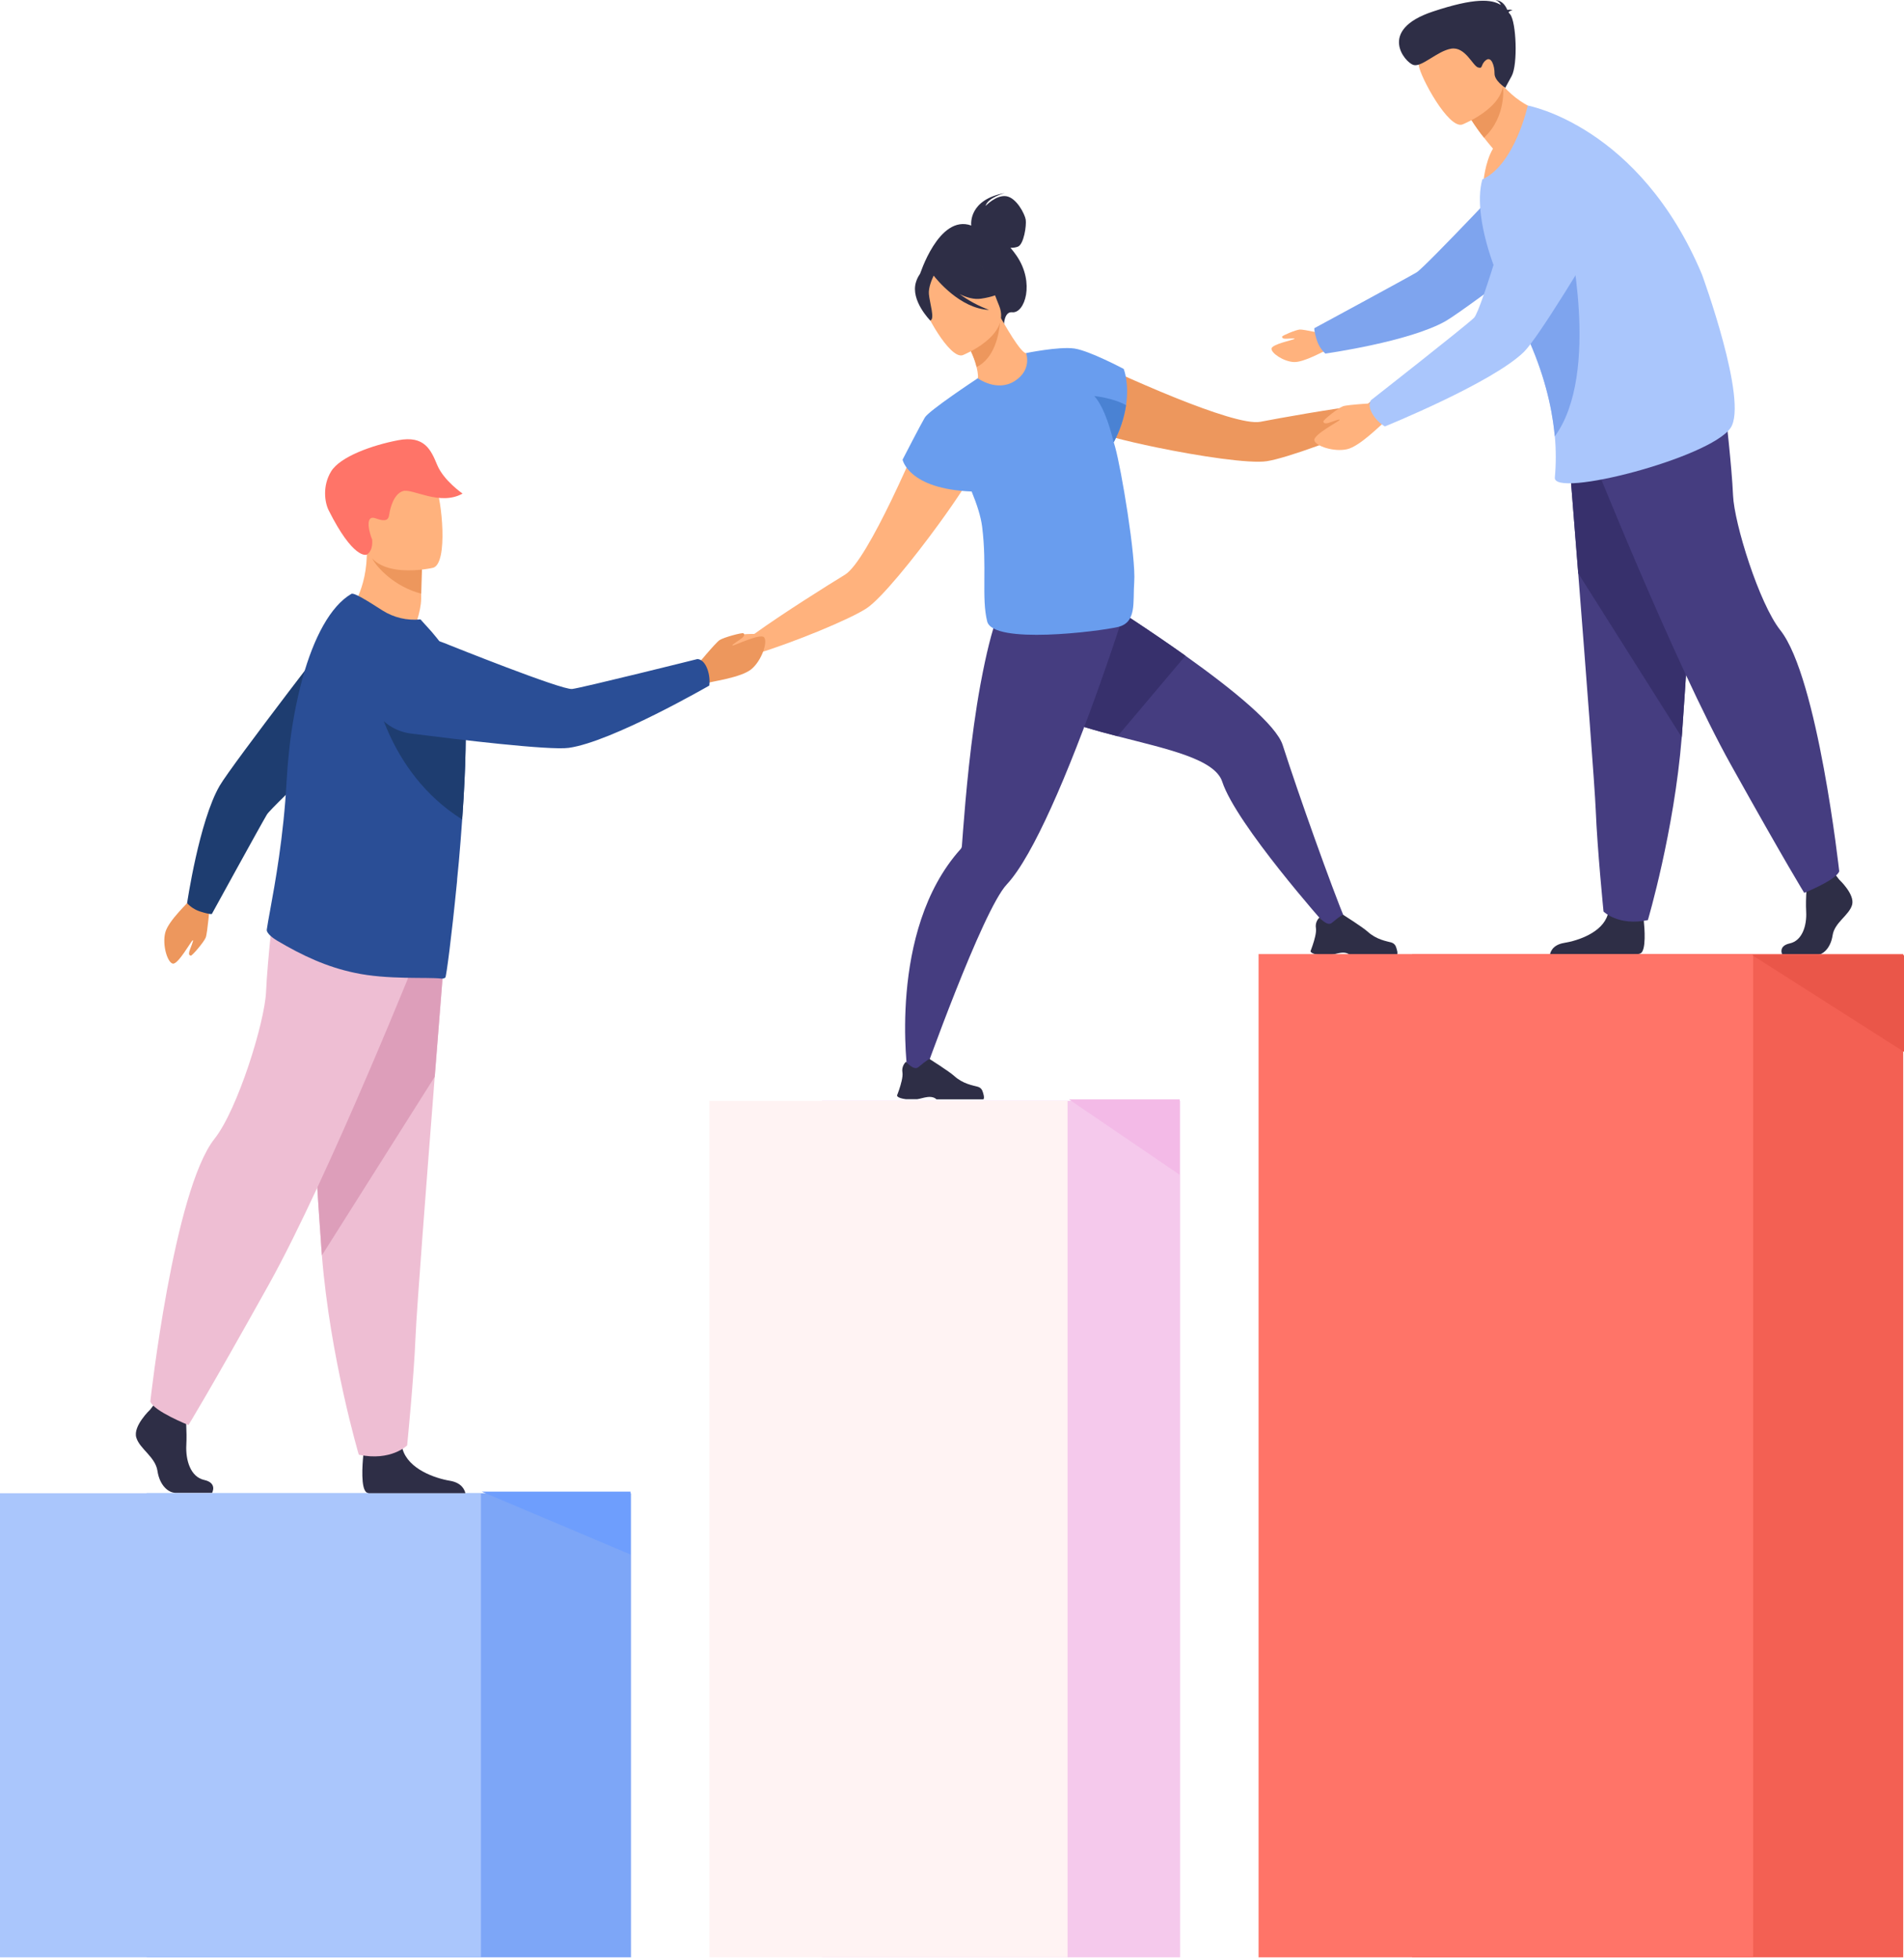 <?xml version="1.0" encoding="UTF-8"?> <svg xmlns="http://www.w3.org/2000/svg" width="596" height="613" viewBox="0 0 596 613" fill="none"> <path d="M197.516 467.199H45.909V612.4H197.516V467.199Z" fill="#7DA6F7"></path> <path d="M150.539 467.199H0V612.4H150.539V467.199Z" fill="#AAC6FC"></path> <path d="M257.304 612.4H369.407L369.407 344.42H257.304V612.4Z" fill="#F5C9EC"></path> <path d="M222.072 612.4H334.175L334.175 344.42H222.072L222.072 612.4Z" fill="#FFF3F3"></path> <path d="M334.592 343.956L369.275 367.563V343.956H334.592Z" fill="#F3BAE7"></path> <path d="M434.955 121.989C433.216 121.723 427.975 126.567 427.975 126.567C416.787 127.861 400.429 130.832 394.541 131.965C390.363 132.769 379.137 128.942 368.169 124.547C355.126 119.31 342.452 113.288 342.452 113.288C335.214 112.914 326.996 126.122 341.674 134.516C343.919 135.799 352.331 137.987 362.027 139.985C375.4 142.742 391.204 145.132 396.576 144.294C402.823 143.318 420.516 136.846 431.024 131.894H431.05L431.166 131.838C431.798 131.542 434.371 130.394 436.092 130.499C438.064 130.615 442.451 127.009 442.586 126.047C442.721 125.086 436.694 122.25 434.955 121.989Z" fill="#ED975D"></path> <path d="M421.295 288.328L415.134 289.581C415.134 289.581 386.941 257.905 382.59 244.577C380.264 237.47 365.383 234.373 349.822 230.363C336.285 226.865 322.238 222.646 315.531 214.417C301.111 196.738 324.584 175.012 324.584 175.012C324.584 175.012 349.545 189.848 371.077 205.173C386.125 215.883 399.506 226.832 401.518 233.124C406.415 248.415 416.795 277.503 421.295 288.328Z" fill="#453D80"></path> <path d="M413.046 298.78H416.514C417.673 298.597 418.53 298.26 419.719 298.107C421.53 297.867 422.36 298.612 422.525 298.78L422.559 298.814H437.278C437.652 298.286 437.278 297.063 436.945 296.161C436.829 295.859 436.645 295.588 436.406 295.369C436.167 295.15 435.88 294.99 435.569 294.901C434.009 294.448 430.93 294.044 428.11 291.493C426.527 290.06 420.456 286.226 420.456 286.226H420.423C420.288 286.226 419.675 286.425 416.892 288.755C415.466 289.959 413.031 287.057 413.031 287.057C412.698 287.362 412.427 287.729 412.234 288.138C411.894 288.834 411.783 289.619 411.916 290.382C412.137 291.71 411.43 294.175 410.862 295.84C410.521 296.85 410.233 297.568 410.233 297.568C410.233 297.568 410.065 298.406 413.046 298.78Z" fill="#2E2E46"></path> <path d="M371.077 205.162L349.822 230.352C336.285 226.854 322.238 222.635 315.531 214.406C301.111 196.727 324.584 175.001 324.584 175.001C324.584 175.001 349.545 189.837 371.077 205.162Z" fill="#37306C"></path> <path d="M351.764 192.021C351.764 192.021 350.051 197.423 347.275 205.555C343.748 215.83 338.496 230.464 332.799 244.039C331.546 247.031 330.27 249.953 328.987 252.773C324.248 263.217 319.4 272.172 315.147 276.713C307.471 284.891 288.816 337.473 288.816 337.473L284.166 336.186C284.166 336.186 277.684 291.298 300.625 265.738C300.883 265.482 301.047 265.146 301.089 264.785C301.396 261.003 302.488 244.069 304.867 226.907C305.451 222.695 306.113 218.475 306.854 214.431C306.902 214.17 306.951 213.915 306.999 213.661C310.49 194.958 313.834 186.638 318.15 182.456L349.897 191.49L351.764 192.021Z" fill="#453D80"></path> <path d="M283.613 343.922H287.081C288.24 343.739 289.097 343.402 290.287 343.245C292.097 343.01 292.928 343.75 293.092 343.922L293.126 343.956H307.845C308.219 343.425 307.845 342.202 307.512 341.3C307.396 340.998 307.211 340.727 306.972 340.508C306.733 340.289 306.447 340.129 306.136 340.04C304.572 339.587 301.497 339.187 298.677 336.636C297.091 335.203 291.02 331.365 291.02 331.365H290.99C290.855 331.365 290.242 331.563 287.459 333.894C286.033 335.098 283.598 332.195 283.598 332.195C283.265 332.5 282.994 332.868 282.802 333.276C282.458 333.978 282.347 334.771 282.484 335.54C282.704 336.864 281.997 339.329 281.432 340.997C281.088 342.007 280.797 342.722 280.797 342.722C280.797 342.722 280.632 343.548 283.613 343.922Z" fill="#2E2E46"></path> <path d="M290.421 130.94C290.421 130.94 285.109 143.931 278.986 156.578C273.835 167.213 268.112 177.601 264.483 179.819C259.366 182.943 245.271 191.759 236.125 198.339C236.125 198.339 228.992 198.283 227.896 199.648C226.8 201.014 224.23 207.156 224.978 207.777C225.726 208.398 231.397 208.11 232.774 206.696C233.978 205.465 236.653 204.579 237.319 204.373L237.442 204.332H237.472C248.582 200.913 266.013 193.791 271.288 190.308C275.832 187.315 285.902 174.904 293.933 163.865C299.758 155.86 304.508 148.577 305.301 146.12C310.493 130.023 295.523 125.811 290.421 130.94Z" fill="#FFB27D"></path> <path d="M318.199 79.985C317.613 79.13 316.978 78.31 316.299 77.527C317.095 77.569 317.892 77.449 318.64 77.175C320.511 76.405 321.356 70.487 321.076 68.729C320.795 66.971 318.207 61.898 315.012 61.394C311.817 60.889 308.518 64.431 308.518 64.431C309.109 61.872 314.503 60.395 314.503 60.395C303.375 62.448 303.943 69.87 304.029 70.558C293.844 66.926 287.862 86.112 287.862 86.112L314.253 101.666C314.253 101.666 314.32 97.427 316.837 97.7C320.761 98.131 324.031 88.483 318.199 79.985Z" fill="#2E2E46"></path> <path d="M319.881 120.242C313.825 123.096 305.79 118.985 305.831 118.94C306.351 118.424 306.168 116.868 305.693 114.825C305.218 112.704 304.092 109.805 302.016 106.349C301.586 105.601 301.152 104.875 300.632 104.104L301.324 103.846L313.088 99.133C313.088 99.133 314.992 102.548 316.982 105.661C318.669 108.257 320.442 110.594 321.22 110.505C321.265 110.475 329.046 115.831 319.881 120.242Z" fill="#FFB27D"></path> <path d="M313.09 100.304C312.787 104.497 311.362 112.069 305.695 114.837C305.22 112.716 304.094 109.817 302.018 106.36L313.09 100.304Z" fill="#ED975D"></path> <path d="M301.33 111.133C301.33 111.133 316.648 105.095 312.739 95.617C308.83 86.138 308.179 78.971 298.236 82.427C288.293 85.883 287.893 90.282 288.428 93.754C288.963 97.225 297.252 112.457 301.33 111.133Z" fill="#FFB27D"></path> <path d="M307.04 93.455C314.114 92.456 316.178 89.598 316.178 89.598C311.886 88.127 308.237 85.212 305.854 81.35C305.854 81.35 297.905 78.668 292.014 83.149C291.638 83.637 291.382 84.206 291.266 84.81C289.915 84.369 287.899 84.485 286.713 88.3C284.955 94.031 291.202 100.293 291.202 100.293C292.721 99.863 291.008 94.753 290.768 92.026C290.592 90.021 291.677 87.451 292.264 86.235C293.013 87.208 300.475 96.582 309.584 96.956C306.309 95.737 303.215 94.077 300.389 92.022C302.566 93.092 304.882 93.758 307.04 93.455Z" fill="#2E2E46"></path> <path d="M349.041 139.776C348.91 139.316 348.772 138.841 348.626 138.354C350.569 134.739 351.876 130.817 352.49 126.758C353.53 119.752 351.742 115.424 351.742 115.424C351.742 115.424 341.118 109.791 336.428 109.065L336.368 109.046L336.181 109.028C331.445 108.377 321.192 110.468 321.192 110.468C321.192 110.468 323.171 115.735 317.593 119.243C312.016 122.752 306.053 118.342 306.053 118.342C305.874 118.465 305.679 118.596 305.489 118.738C305.489 118.738 290.81 128.427 289.493 130.637C288.177 132.848 282.528 143.812 282.528 143.812C282.528 143.812 284.32 153.01 304.149 153.781C305.78 157.735 307.03 161.591 307.434 164.808C309.008 177.298 307.179 187.148 309.016 194.438C310.853 201.729 343.939 197.573 349.931 196.17C355.924 194.767 354.573 188.367 355.037 182.154C355.628 174.366 350.994 146.662 349.041 139.776Z" fill="#699DEE"></path> <path d="M352.49 126.773C351.87 130.845 350.554 134.781 348.6 138.407C348.08 136.113 345.982 127.723 342.544 123.919C342.544 123.919 348.297 124.439 352.49 126.773Z" fill="#4A82D3"></path> <path d="M217.769 208.622C217.769 208.622 223.934 201.141 225.251 200.269C226.567 199.398 232.399 197.838 232.732 198.148C233.065 198.459 233.08 198.897 232.358 199.551C231.636 200.206 228.883 201.796 229.276 201.975C229.668 202.155 237.976 198.021 239.177 199.413C240.378 200.804 238.496 206.542 235.294 209.296C232.092 212.049 222.539 213.223 221.94 213.609C216.853 216.867 217.769 208.622 217.769 208.622Z" fill="#ED975D"></path> <path d="M109.242 191.374C109.242 191.374 118.1 201.878 129.374 197.483C129.374 197.483 131.802 191.618 131.836 187.29C131.836 186.758 131.836 186.242 131.836 185.752C131.896 180.889 132.06 178.147 132.06 178.147C131.548 177.934 114.819 171.066 114.834 171.635C115.13 184.81 109.242 191.374 109.242 191.374Z" fill="#FFB27D"></path> <path d="M116.521 174.777C118.133 177.77 123.669 183.616 131.857 185.752C131.917 180.889 132.082 178.148 132.082 178.148C131.603 178.024 116.042 173.894 116.521 174.777Z" fill="#ED975D"></path> <path d="M135.584 177.643C135.584 177.643 116.772 182.064 114.199 170.307C111.625 158.55 107.465 151.204 119.364 147.886C131.264 144.568 134.589 148.536 136.403 152.251C138.217 155.965 140.409 176.191 135.584 177.643Z" fill="#FFB27D"></path> <path d="M114.843 173.513C114.585 173.677 110.537 174.919 102.873 159.65C101.668 157.252 100.849 152.067 103.654 147.485C106.46 142.903 116.406 139.301 124.669 137.733C132.933 136.166 134.915 140.815 136.86 145.488C138.903 150.392 144.802 154.432 144.802 154.432C137.694 158.412 129.091 152.718 126.121 153.653C123.151 154.589 122.1 159.264 121.875 160.779C121.651 162.294 121.31 163.529 117.57 162.186C113.829 160.843 115.879 167.486 116.477 168.754C116.477 168.754 116.986 172.136 114.843 173.513Z" fill="#FF7468"></path> <path d="M66.386 467.076H54.995C52.609 467.076 49.953 464.652 49.291 460.219C48.629 455.787 43.717 453.359 42.655 449.746C41.593 446.132 47.035 441.004 47.035 441.004L47.944 439.818L48.891 438.583L57.913 440.734C57.913 440.734 58.138 442.911 58.287 445.687C58.385 447.688 58.437 450.004 58.325 452.046C58.059 456.909 59.66 462.101 63.906 463.044C68.151 463.986 66.386 467.076 66.386 467.076Z" fill="#2E2E46"></path> <path d="M145.675 467.185H115.484C115.263 467.15 115.048 467.086 114.845 466.994C112.829 465.954 113.461 458.016 113.7 455.555C113.749 455.098 113.782 454.833 113.782 454.833C113.782 454.833 124.398 446.091 125.857 452.787C125.906 452.992 125.958 453.198 126.014 453.4C127.859 459.662 136.114 462.509 140.857 463.302C144.493 463.915 145.436 466.096 145.675 467.185Z" fill="#2E2E46"></path> <path d="M139.592 292.589C139.592 292.589 137.98 312.706 136.084 336.886C133.506 369.736 130.409 410.087 130.099 417.729C129.571 431.001 127.447 452.233 127.447 452.233C127.447 452.233 122.404 457.279 112.316 455.151C112.316 455.151 103.338 424.851 100.761 392.775C100.719 392.248 100.678 391.72 100.641 391.189C98.251 358.544 94.536 289.817 94.536 289.817L139.592 292.589Z" fill="#EEBED3"></path> <path d="M139.594 292.589C139.594 292.589 137.981 312.706 136.085 336.886L100.765 392.775C100.724 392.248 100.683 391.72 100.646 391.189C98.255 358.544 94.541 289.817 94.541 289.817L139.594 292.589Z" fill="#DD9EBA"></path> <path d="M132.228 294.979C132.228 294.979 103.166 367.832 84.055 402.071C64.944 436.309 58.993 445.863 58.993 445.863C58.993 445.863 48.048 441.486 47.053 438.497C47.053 438.497 54.358 372.4 67.155 356.289C74.386 347.184 82.866 319.862 83.281 310.305C83.696 300.747 85.866 281.842 85.866 281.842L132.228 294.979Z" fill="#EEBED3"></path> <path d="M65.704 282.845C65.704 282.845 64.956 291.946 64.399 293.341C63.841 294.736 60.16 299.068 59.719 299.005C59.278 298.941 59.038 298.601 59.255 297.718C59.472 296.835 60.752 294.112 60.336 294.183C59.921 294.254 55.728 301.926 54.052 301.492C52.376 301.058 50.742 295.608 51.736 291.766C52.731 287.925 59.498 281.865 59.757 281.244C61.964 275.973 65.704 282.845 65.704 282.845Z" fill="#ED975D"></path> <path d="M62.569 285.164C65.786 286.197 66.31 285.965 66.31 285.965C66.31 285.965 81.964 257.461 83.55 254.85C85.136 252.239 116.794 222.886 116.794 222.886L108.658 192.549C108.658 192.549 72.646 239.154 68.756 245.853C62.337 256.907 58.566 282.583 58.566 282.583C59.658 283.771 61.036 284.66 62.569 285.164Z" fill="#1E3D70"></path> <path d="M145.728 234.785C145.616 241.013 145.253 248.016 144.763 255.13L144.674 256.395C144.363 260.801 144.023 265.219 143.637 269.525C143.48 271.253 143.314 272.957 143.14 274.638L143.114 274.862C143.114 275.491 143.024 276.172 142.957 276.793C141.367 292.922 139.702 305.671 139.395 305.865C139.035 306.118 138.595 306.23 138.157 306.179C133.927 305.648 121.302 306.609 110.97 304.361C102.251 302.521 94.739 299.035 86.783 294.333C85.728 293.708 83.319 292.055 83.517 290.82C83.708 289.462 84.064 287.498 84.516 285.03C86.084 276.449 88.788 261.688 89.712 244.413C89.891 241.197 90.153 238.017 90.494 234.893C91.288 227.214 92.698 219.611 94.71 212.158C98.252 199.398 103.459 189.628 109.99 185.805C110.843 185.33 115.436 188.251 119.652 190.956C123.205 193.231 127.426 194.232 131.622 193.795L135.131 197.678C139.384 202.619 143.91 209.199 145.145 218.547C145.238 219.239 145.317 219.972 145.384 220.754C145.738 225.422 145.853 230.105 145.728 234.785Z" fill="#2A4E96"></path> <path d="M145.729 234.784C145.616 241.013 145.254 248.015 144.763 255.13L144.674 256.394C120.509 241.271 116.787 213.59 116.787 213.59C128.675 214.11 138.109 216.844 145.399 220.753C145.748 225.422 145.858 230.105 145.729 234.784Z" fill="#1E3D70"></path> <path d="M221.44 209.37C220.194 206.004 218.256 206.217 218.256 206.217C218.256 206.217 182.324 215.172 179.099 215.568C175.875 215.965 140.409 201.728 140.409 201.728C140.409 201.728 126.449 195.462 119.911 201.182C114.229 206.153 113.97 212.449 115.298 217.738C116.084 220.817 117.779 223.589 120.164 225.69C122.548 227.791 125.51 229.125 128.664 229.517C143.133 231.362 171.999 234.829 178.04 233.987C191.507 232.117 222.023 214.499 222.023 214.499C222.226 212.767 222.026 211.012 221.44 209.37Z" fill="#2A4E96"></path> <path d="M575.727 275.225C575.727 275.225 580.717 279.852 579.744 283.14C578.772 286.428 574.264 288.617 573.654 292.638C573.045 296.659 570.613 298.847 568.418 298.847H557.974C557.974 298.847 556.358 296.019 560.255 295.167C564.153 294.314 565.62 289.593 565.376 285.209C565.133 280.825 565.75 274.982 565.75 274.982L574.029 273.033L575.727 275.225Z" fill="#2E2E46"></path> <path d="M513.511 298.297C513.006 298.551 511.226 298.727 508.783 298.843H485.153C485.236 298.144 485.785 295.638 489.642 295.013C494.007 294.306 501.567 291.766 503.251 286.185C503.31 286.005 503.355 285.811 503.4 285.639C504.736 279.672 514.476 287.46 514.476 287.46C514.476 287.46 514.506 287.7 514.547 288.108C514.783 290.3 515.359 297.377 513.511 298.297Z" fill="#2E2E46"></path> <path d="M490.806 138.732C490.806 138.732 492.283 157.188 494.023 179.374C496.387 209.509 499.23 246.53 499.51 253.54C499.996 265.72 501.945 285.198 501.945 285.198C501.945 285.198 506.569 289.825 515.827 287.876C515.827 287.876 524.056 260.068 526.428 230.644C526.465 230.161 526.503 229.675 526.536 229.192C528.728 199.241 532.147 136.173 532.147 136.173L490.806 138.732Z" fill="#453D80"></path> <path d="M490.806 138.732C490.806 138.732 492.283 157.189 494.023 179.374L526.428 230.648C526.465 230.165 526.503 229.679 526.536 229.196C528.728 199.245 532.147 136.177 532.147 136.177L490.806 138.732Z" fill="#37306C"></path> <path d="M497.562 140.924C497.562 140.924 524.226 207.766 541.758 239.176C559.291 270.587 564.767 279.355 564.767 279.355C564.767 279.355 574.815 275.337 575.727 272.599C575.727 272.599 569.024 211.955 557.282 197.172C550.646 188.819 542.854 163.753 542.488 154.985C542.121 146.217 540.112 128.872 540.112 128.872L497.562 140.924Z" fill="#453D80"></path> <path d="M415.32 104.67C415.32 104.67 408.089 103.016 406.87 103.102C405.65 103.188 401.397 104.973 401.341 105.309C401.285 105.646 401.483 105.938 402.22 105.986C402.957 106.035 405.377 105.725 405.212 106.02C405.048 106.316 398.083 107.681 398.008 109.087C397.933 110.494 401.749 113.101 404.981 113.273C408.212 113.445 414.557 109.697 415.103 109.649C419.73 109.248 415.32 104.67 415.32 104.67Z" fill="#FFB27D"></path> <path d="M412.227 106.507C411.187 103.204 411.43 102.68 411.43 102.68C411.43 102.68 440.749 86.827 443.431 85.219C446.113 83.61 476.428 51.373 476.428 51.373L507.475 59.917C507.475 59.917 459.453 96.497 452.57 100.436C441.198 106.944 414.86 110.629 414.86 110.629C413.642 109.505 412.735 108.085 412.227 106.507Z" fill="#7EA4EE"></path> <path d="M485.817 35.696C485.817 35.696 474.939 54.837 464.304 57.335C464.304 57.335 464.746 50.905 467.334 46.506C466.276 45.257 465.344 44.108 464.536 43.08C463.124 41.307 461.807 39.462 460.59 37.551L464.196 27.848L466.646 21.264C467.722 23.233 469.005 25.081 470.473 26.778C477.441 34.79 485.817 35.696 485.817 35.696Z" fill="#FFB27D"></path> <path d="M470.473 26.778C470.473 26.778 471.771 36.373 464.536 43.08C463.124 41.307 461.807 39.462 460.59 37.551L464.196 27.848C468.067 26.684 470.473 26.778 470.473 26.778Z" fill="#ED975D"></path> <path d="M457.724 38.965C457.724 38.965 473.981 32.629 469.878 22.566C465.774 12.504 465.112 4.91 454.541 8.531C443.97 12.152 443.551 16.809 444.105 20.501C444.658 24.193 453.389 40.353 457.724 38.965Z" fill="#FFB27D"></path> <path d="M541.69 133.921C535.133 143.348 486.108 155.947 486.703 149.419C487.096 145.139 487.096 140.831 486.703 136.551C486.581 135.152 486.407 133.67 486.183 132.104C484.937 123.53 481.978 112.502 475.38 99.743C474.881 98.785 474.366 97.82 473.835 96.848C471.146 91.956 468.873 86.847 467.038 81.575C463.642 71.759 462.272 62.366 463.986 56.228C463.986 56.198 463.986 56.168 464.012 56.142C474.261 51.403 478.226 33.025 478.226 33.025C478.226 33.025 513.187 39.301 532.773 85.903C532.758 85.903 547.395 125.718 541.69 133.921Z" fill="#AAC6FC"></path> <path d="M486.68 136.551C486.558 135.152 486.385 133.67 486.16 132.104C484.915 123.53 481.956 112.502 475.357 99.743C476.48 92.875 478.054 87.163 479.771 84.593C486.744 74.142 490.806 72.507 490.806 72.507C490.806 72.507 501.261 116.61 486.68 136.551Z" fill="#7EA4EE"></path> <path d="M431.57 126.059C431.57 126.059 421.896 126.564 420.396 127.106C418.896 127.649 414.19 131.404 414.243 131.857C414.295 132.309 414.647 132.605 415.589 132.392C416.532 132.179 419.461 130.933 419.371 131.356C419.282 131.778 411.015 135.994 411.419 137.782C411.823 139.57 417.557 141.485 421.676 140.55C425.794 139.615 432.422 132.639 433.088 132.384C438.74 130.226 431.57 126.059 431.57 126.059Z" fill="#FFB27D"></path> <path d="M429.744 129.725C427.806 126.594 429.205 125.169 429.205 125.169C429.205 125.169 459.082 101.774 461.424 99.41C463.765 97.046 474.613 59.415 474.613 59.415C474.613 59.415 478.354 44.187 487.092 42.507C494.689 41.049 499.941 44.808 503.379 49.214C505.371 51.79 506.542 54.906 506.737 58.156C506.933 61.406 506.144 64.64 504.475 67.435C496.848 80.292 481.458 105.807 476.966 110.165C466.963 119.868 433.499 133.428 433.499 133.428C431.98 132.498 430.695 131.231 429.744 129.725Z" fill="#AAC6FC"></path> <path d="M472.207 3.866C472.32 3.642 472.653 3.403 473.457 3.156C472.925 3.002 472.364 2.981 471.822 3.096C471.366 1.974 470.255 0.085 468.175 0.07C468.542 0.181 468.879 0.373 469.162 0.632C469.445 0.891 469.666 1.21 469.81 1.566C466.959 -0.245 461.674 -0.768 448.488 3.627C431.097 9.417 439.787 19.514 442.42 20.322C445.054 21.13 449.902 15.938 454.271 15.227C458.64 14.516 461.004 20.598 462.657 21.103C464.311 21.608 463.376 20.224 465.119 18.837C466.862 17.449 467.861 20.707 467.823 23C467.786 25.293 471.19 27.459 471.19 27.459L473.184 23.804C475.174 20.149 474.631 6.885 472.727 4.495L472.207 3.866Z" fill="#2E2E46"></path> <path d="M197.36 466.691V486.371L150.781 466.691H197.36Z" fill="#6E9EFD"></path> <path d="M595.748 298.511H442.007V612.4H595.748V298.511Z" fill="#F36053"></path> <path d="M548.772 298.511H393.963V612.4H548.772V298.511Z" fill="#FF7468"></path> <path d="M596 298.847V329.101L548.501 298.847H596Z" fill="#EA5649"></path> </svg> 